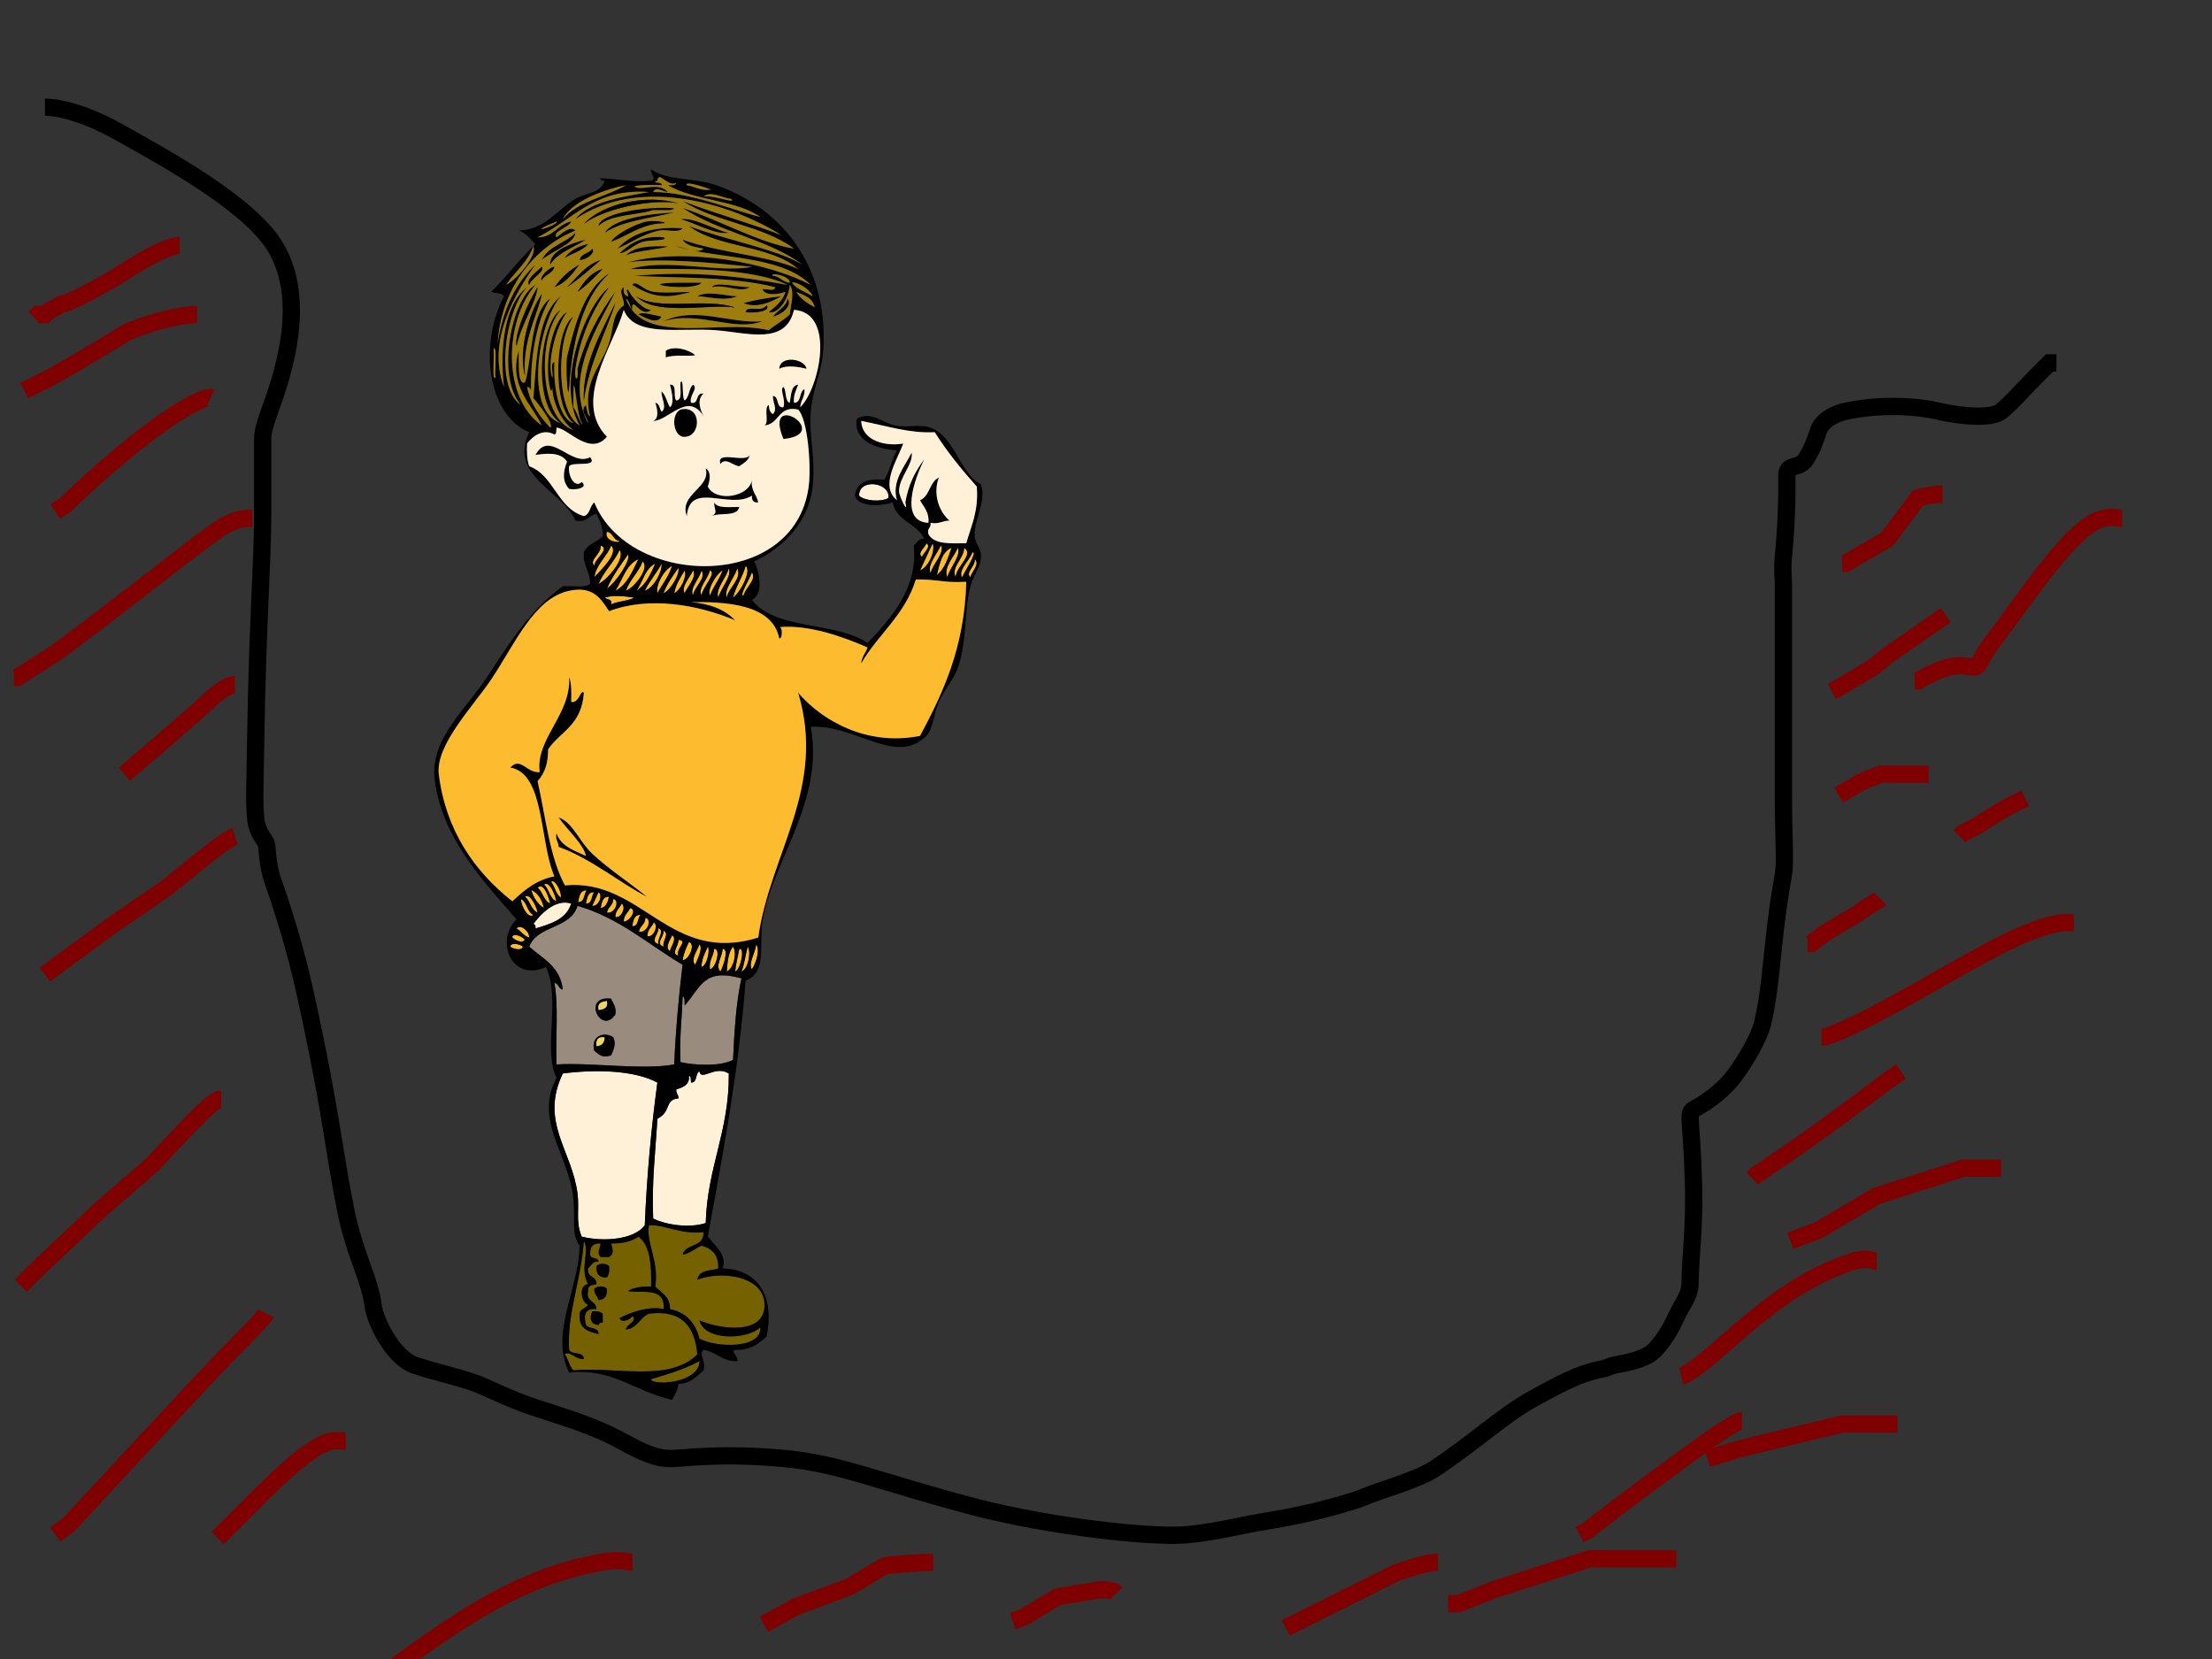 <?xml version="1.0"?><svg width="640" height="480" xmlns="http://www.w3.org/2000/svg">
 <rect width="100%" height="100%" fill="#333333" stroke="none"/>
 <!-- Created with SVG-edit - http://svg-edit.googlecode.com/ -->
 <g>
  <title>Layer 1</title>
  <path fill="none" stroke="#000000" stroke-width="5" stroke-dasharray="null" stroke-linejoin="null" stroke-linecap="null" id="svg_10" d="m13,31c3,0 10.439,1.13 21,7c15.757,8.758 39.032,21.694 46,34c6.094,10.764 5.025,24.259 1,38c-2.402,8.2 -5,13 -5,17c0,5 0,11 0,22c0,13 -1.5,31.988 -2,64c-0.219,13.998 -0.489,20.03 0,24c0.504,4.092 2.459,5.693 3,7c0.383,0.924 0.225,5.916 2,11c3.442,9.857 6.478,19.881 9,31c2.473,10.903 5.707,26.867 8,41c1.45,8.938 2.242,13.95 4,23c1.16,5.971 3.148,11.943 5,17c2.175,5.939 2.756,9.015 3,11c0.504,4.092 5.655,14.823 12,17c4.823,1.655 11,3 17,5c3,1 9.783,4.569 17,7c7.815,2.633 17.372,5.251 26,10c6.318,3.477 10,5 14,5c4,0 14.082,-1.758 33,0c16.209,1.506 27.756,6.876 55,14c21.827,5.708 52.06,9.091 62,8c9.164,-1.006 16.012,-2.919 23,-4c12.022,-1.86 24.703,-5.541 28,-7c3.771,-1.668 15.137,-4.782 20,-8c11.343,-7.506 19.772,-15.385 28,-20c11.702,-6.563 15.712,-7.982 21,-9c0.982,-0.189 1.053,-0.54 3,-1c2.176,-0.514 6.412,-0.969 10,-3c2.461,-1.394 5.794,-6.087 8,-11c1.832,-4.08 4,-6 4,-10c0,-6 1.315,-16.004 1,-28c-0.5,-19.02 -1.96,-20.924 0,-22c5.111,-2.806 9,-6 12,-10c3,-4 7.053,-10.987 8,-15c2.118,-8.973 2.509,-18.051 4,-30c0.753,-6.036 1.493,-9.879 2,-13c0.641,-3.948 0,-10 0,-23c0,-16 0,-31 0,-42c0,-8 0,-14 0,-19c0,-2 -0.394,-4.019 0,-8c0.502,-5.074 1,-13 1,-19c0,-2 0,-3 0,-4c0,-1 -0.176,-2.486 2,-3c2.92,-0.689 3.257,-1.797 4,-3c1.663,-2.69 2.71,-6.043 3,-7c1.045,-3.451 4.908,-5.339 8,-6c9.828,-2.102 20.118,-1.625 27,0c6.155,1.453 15.212,2.286 18,0c3.281,-2.69 6,-6 10,-10l4,-4l2,0l0,0"/>
  <g id="svg_8">
   <g>
    <path d="m173.173,65.391c0.125,-3.12 10.207,-5.084 17.024,-5.245c1.209,-0.028 7.45,-0.147 3.648,0.656c-1.621,0 -3.243,0 -4.864,0c-5.156,1.652 -12.303,1.158 -15.808,4.589z"/>
    <path d="m195.061,61.457c-6.875,1.765 -14.838,2.357 -20.064,5.901c2.353,-4.025 12.345,-5.479 20.064,-5.901z"/>
    <path d="m196.885,63.424c4.002,-0.591 9.421,2.947 13.984,3.934c-4.064,0.657 -9.559,-2.799 -13.984,-3.934z"/>
    <path d="m176.821,69.98c0.626,-1.83 7.127,-5.346 10.336,-5.901c2.759,-0.477 8.316,0.527 3.04,0.656c-5.414,0.719 -8.849,3.572 -13.376,5.245z"/>
    <path d="m178.645,71.947c3.996,-4.433 10.186,-6.5 18.848,-5.901c-1.04,1.5 -4.641,0.241 -6.688,0.656c-4.785,0.959 -8.09,3.514 -12.16,5.245z"/>
    <path d="m156.757,75.225c1.875,-4.097 6.854,-4.848 9.728,-7.868c-0.28,3.205 -6.835,5.299 -9.728,7.868z"/>
    <path d="m179.253,73.258c3.062,-2.817 6.507,-5.222 12.768,-4.589c1.692,1.077 -4.142,0.688 -6.08,1.311c-2.897,0.932 -4.787,3.341 -6.688,3.278z"/>
    <path d="m169.525,69.324c-3.5,2.346 -7.96,3.656 -10.336,7.212c-0.296,-3.825 5.991,-6.208 10.336,-7.212z"/>
    <path d="m181.077,73.914c2.399,-2.658 7.141,-2.79 12.16,-2.623c-1.661,0.845 -9.059,1.15 -12.16,2.623z"/>
    <path d="m171.349,71.947c1.168,1.091 -1.694,3.38 -3.648,3.278c0.393,-1.98 2.762,-1.829 3.648,-3.278z"/>
    <path d="m167.701,76.536c-2.04,2.608 -3.923,5.386 -7.296,6.556c1.929,-2.728 4.287,-4.994 7.296,-6.556z"/>
    <path d="m182.901,82.437c1.231,-1.572 2.858,1.387 6.08,1.967c4.076,0.733 15.068,-0.624 8.512,0.656c-6.191,1.534 -10.174,0.1 -14.593,-2.623z"/>
    <path d="m202.965,81.781c-1.752,2.794 -21.061,0.17 -6.688,0c2.888,-0.034 4.896,0.027 6.688,0z"/>
    <path d="m216.949,83.092c-2.892,1.786 -6.814,-0.94 -10.944,0c0.621,-1.755 7.901,0.056 10.944,0z"/>
    <path fill="#9C7D0D" d="m230.325,84.404c2.388,0.921 4.848,1.766 5.471,4.589c-2.15,-1.178 -4.227,-2.435 -5.471,-4.589z"/>
    <path d="m201.749,85.715c3.065,-1.756 8.146,-0.056 11.552,0c-3.635,1.605 -8.837,0.011 -11.552,0z"/>
    <path d="m215.125,87.682c3.389,-0.935 7.069,-1.556 10.943,-1.967c-2.735,1.559 -7.076,3.671 -10.943,1.967z"/>
    <path d="m227.893,86.37c1.537,2.342 -2.012,4.803 -4.256,5.245c1.278,-1.9 3.713,-2.552 4.256,-5.245z"/>
    <path d="m191.413,91.615c-1.346,2.433 -4.873,0.234 -6.688,-0.656c0.894,-0.92 4.933,0.331 6.688,0.656z"/>
    <path d="m220.597,92.927c-7.974,3.22 -18.425,-3.109 -28.577,0c9.13,-4.443 19.78,0.936 28.577,0z"/>
    <path fill="#9C7D0D" d="m142.773,100.794c1.244,-0.871 0.328,6.177 0.608,8.523c-1.245,0.871 -0.328,-6.177 -0.608,-8.523z"/>
    <path d="m201.141,102.761c-1.528,0.473 -5.845,-0.298 -8.512,0.656c0,-0.656 0,-1.311 0,-1.967c2.538,-1.56 6.872,-0.2 8.512,1.311z"/>
    <path d="m233.365,106.694c-2.372,-0.569 -5.662,-1.157 -7.904,0c0.204,-3.981 7.345,-2.994 7.904,0z"/>
    <path d="m196.885,110.628c1.066,-1.528 0.291,4.451 1.216,5.245c1.363,-0.934 1.16,-3.557 2.432,-4.589c1.575,1.112 -1.178,3.049 -0.608,5.245c2.506,0.517 1.142,-3.139 3.648,-2.623c-2.039,1.574 -0.975,4.677 0,6.556c-4.534,-7.409 -10.34,1.462 -14.592,1.311c1.828,-0.69 1.192,-3.569 0.608,-5.245c1.249,0.183 1.214,1.751 1.824,2.623c1.746,-1.296 -0.211,-4.092 0,-5.901c1.246,1.06 1.533,3.155 2.432,4.59c1.452,-1.187 0.342,-5.133 0,-6.556c2.21,-0.198 0.812,3.496 1.824,4.589c1.89,-0.146 1.027,-3.263 1.216,-5.246z"/>
    <path d="m170.741,132.263c2.425,3.085 -4.981,1.161 -6.08,2.623c-0.402,2.865 1.672,6.464 3.648,4.589c2.05,1.625 -1.751,2.431 -3.648,1.967c-2.029,-2.222 -1.767,-4.897 -0.608,-7.868c-1.939,-3.172 -6.95,-2.2 -9.12,-1.967c4.148,-7.527 10.321,3.662 15.808,0.656z"/>
    <path d="m216.949,131.608c-0.404,1.749 -1.827,2.401 -3.04,3.279c-1.661,0 -3.901,-2.728 -5.472,-0.656c-1.379,-4.111 7.35,-0.081 8.512,-2.623z"/>
    <path d="m204.181,135.542c1.677,0.854 1.216,3.543 0.608,5.245c2.443,4.684 12.096,2.928 12.768,-1.967c-0.373,3.244 1.38,4.195 1.824,6.556c-1.327,0.119 -1.935,-0.536 -1.824,-1.967c-6.48,4.142 -17.935,-4.392 -18.848,5.901c-2.359,-6.374 7.045,-8.116 5.472,-13.768z"/>
    <path fill="#FFF0D8" d="m257.077,144.065c-2.116,1.291 -7.058,0.861 -8.512,-0.656c-0.12,-5.065 8.97,-3.976 8.512,0.656z"/>
    <path d="m206.613,145.376c1.129,1.843 4.519,1.247 7.296,1.311c-0.682,2.979 -5.518,1.479 -7.904,2.623c1.776,-1.061 0.667,-1.614 0.608,-3.934z"/>
    <path fill="#FDBB30" d="m268.022,157.177c1.648,0.987 -0.968,2.828 -1.216,3.934c-1.649,-0.988 0.967,-2.828 1.216,-3.934z"/>
    <path fill="#FDBB30" d="m269.845,157.177c0.898,2.301 -1.229,6.962 -3.648,7.868c1.213,-2.626 2.435,-5.242 3.648,-7.868z"/>
    <path fill="#FDBB30" d="m173.781,157.832c2.945,0.963 -1.83,3.85 -1.824,5.901c-1.672,-1.846 2.129,-3.354 1.824,-5.901z"/>
    <path fill="#FDBB30" d="m176.821,157.832c2.348,2.26 -3.035,7.096 -4.864,9.178c0.699,-4.054 3.567,-5.769 4.864,-9.178z"/>
    <path fill="#FDBB30" d="m275.317,158.488c-1.052,3.018 -1.977,6.173 -4.256,7.868c0.817,-3.27 1.449,-6.743 4.256,-7.868z"/>
    <path fill="#FDBB30" d="m277.141,158.488c0.983,2.393 -2.344,5.762 -3.04,8.523c-1.295,-2.729 2.03,-6.098 3.04,-8.523z"/>
    <path fill="#FDBB30" d="m278.965,158.488c3.004,1.957 -2.456,5.476 -2.432,8.523c-1.56,-2.799 2.344,-5.322 2.432,-8.523z"/>
    <path fill="#FDBB30" d="m179.253,159.144c1.78,2.272 -3.174,8.28 -6.08,9.835c1.546,-3.797 4.422,-6.159 6.08,-9.835z"/>
    <path fill="#FDBB30" d="m181.685,160.455c0.988,1.418 -3.403,8.033 -6.08,9.834c1.626,-3.71 3.892,-6.73 6.08,-9.834z"/>
    <path fill="#FDBB30" d="m184.725,161.767c-1.776,3.549 -3.259,7.413 -6.688,9.179c2.099,-3.2 3.07,-7.617 6.688,-9.179z"/>
    <path fill="#FDBB30" d="m282.005,161.767c1.718,1.475 -1,3.687 -1.216,5.245c-1.622,-1.37 1.515,-3.131 1.216,-5.245z"/>
    <path fill="#FDBB30" d="m185.941,162.422c2.118,1.806 -2.261,7.484 -4.864,8.523c1.179,-3.319 3.636,-5.259 4.864,-8.523z"/>
    <path fill="#FDBB30" d="m189.589,163.078c-1.363,3.12 -2.778,6.183 -5.472,7.868c1.892,-2.549 2.48,-6.506 5.472,-7.868z"/>
    <path fill="#FDBB30" d="m191.413,163.078c0.306,2.096 -2.091,6.91 -4.864,7.868c1.36,-2.904 3.406,-5.069 4.864,-7.868z"/>
    <path fill="#FDBB30" d="m194.453,163.734c-0.985,3.09 -2.796,5.29 -4.256,7.868c-0.592,-2.189 1.842,-6.742 4.256,-7.868z"/>
    <path fill="#FDBB30" d="m215.733,163.734c1.865,1.329 -1.579,7.773 -3.648,9.178c0.853,-3.452 2.741,-5.787 3.648,-9.178z"/>
    <path fill="#FDBB30" d="m210.869,164.389c0.983,2.393 -2.343,5.762 -3.04,8.523c-0.983,-2.394 2.342,-5.763 3.04,-8.523z"/>
    <path fill="#FDBB30" d="m213.301,164.389c1.527,2.98 -2.497,5.594 -3.04,8.523c-0.984,-2.394 2.342,-5.763 3.04,-8.523z"/>
    <path fill="#FDBB30" d="m198.101,165.044c0.78,1.527 -1.132,5.751 -3.04,6.556c0.546,-2.69 1.86,-4.551 3.04,-6.556z"/>
    <path fill="#FDBB30" d="m200.533,165.044c1.202,1.766 -1.659,4.742 -2.432,6.556c-1.201,-1.766 1.659,-4.742 2.432,-6.556z"/>
    <path fill="#FDBB30" d="m202.965,165.044c1.478,2.279 -2.103,4.703 -2.432,7.212c-1.175,-1.953 1.929,-4.891 2.432,-7.212z"/>
    <path fill="#FDBB30" d="m205.397,165.044c2.147,0.646 -2.164,4.88 -2.432,7.212c-1.175,-1.953 1.929,-4.891 2.432,-7.212z"/>
    <path fill="#FDBB30" d="m174.997,172.912c2.48,-0.793 5.358,-0.478 8.512,0c-1.869,1.044 -4.764,0.983 -6.688,1.967c0.419,-1.763 -1.257,-1.268 -1.824,-1.967z"/>
    <path fill="#FDBB30" d="m155.542,256.831c1.777,-1.66 3.211,2.628 3.648,4.59c-1.92,-0.77 -2.116,-3.401 -3.648,-4.59z"/>
    <path fill="#FDBB30" d="m153.717,257.486c1.967,0.939 3.104,2.773 3.648,5.246c-1.748,-1.176 -3.017,-2.866 -3.648,-5.246z"/>
    <path fill="#FDBB30" d="m171.957,258.142c-0.952,0.94 -0.479,3.417 -2.432,3.279c0.344,-1.597 0.521,-3.373 2.432,-3.279z"/>
    <path fill="#FDBB30" d="m173.173,258.142c1.401,0.925 -0.046,4.27 -1.824,3.934c0.582,-1.34 1.242,-2.595 1.824,-3.934z"/>
    <path fill="#FDBB30" d="m151.893,259.453c1.329,-1.177 3.278,2.556 3.648,4.589c-1.92,-0.77 -2.116,-3.4 -3.648,-4.589z"/>
    <path fill="#FDBB30" d="m176.213,259.453c-0.38,1.557 -0.818,3.052 -2.432,3.279c0.344,-1.597 0.521,-3.373 2.432,-3.279z"/>
    <path fill="#FDBB30" d="m150.678,260.109c1.86,0.835 1.788,3.754 3.648,4.589c-1.422,1.277 -3.495,-2.322 -3.648,-4.589z"/>
    <path fill="#FDBB30" d="m177.429,260.109c2.035,0.281 0.514,4.429 -1.824,3.933c0.243,-1.704 1.814,-1.977 1.824,-3.933z"/>
    <path fill="#FFF0D8" d="m165.269,261.421c-1.429,4.577 -5.897,5.88 -10.336,7.211c0.099,-0.762 -0.134,-1.166 -0.608,-1.311c2.272,-3.104 6.481,-7.311 10.944,-5.9z"/>
    <path fill="#FDBB30" d="m179.861,261.421c1.401,0.924 -0.046,4.27 -1.824,3.933c-0.027,-1.995 1.284,-2.548 1.824,-3.933z"/>
    <path fill="#998B7D" d="m197.493,279.122c-1.121,9.281 -1.996,18.827 -2.432,28.847c-9.167,1.697 -23.72,-0.599 -34.048,0c-0.276,-7.789 0.63,-16.851 -0.608,-23.603c1.24,0.193 1.192,1.775 2.432,1.967c-0.78,-6.808 -5.879,-8.958 -9.728,-12.457c2.466,-6.301 11.94,-5.044 13.984,-11.8c12.138,3.519 20.434,11.182 30.4,17.046zm-19.456,14.423c0.358,-2.353 -0.707,-3.171 -1.216,-4.589c-8.585,-1.056 -3.02,10.727 1.216,4.589zm-6.08,10.49c1.774,1.353 2.288,2.113 4.864,1.311c0.772,-1.829 1.498,-3.238 0.608,-5.244c-2.518,-1.724 -6.666,-0.439 -5.472,3.933z"/>
    <path fill="#FDBB30" d="m182.293,262.732c2.212,0.47 -0.061,3.808 -1.824,3.933c-0.027,-1.995 1.284,-2.549 1.824,-3.933z"/>
    <path fill="#FDBB30" d="m185.333,264.698c-0.952,0.94 -0.479,3.418 -2.432,3.278c0.344,-1.597 0.521,-3.372 2.432,-3.278z"/>
    <path fill="#FDBB30" d="m149.461,268.632c0.926,-1.377 3.777,0.69 3.648,2.623c-1.629,-0.43 -2.312,-1.879 -3.648,-2.623z"/>
    <path fill="#FDBB30" d="m192.021,269.288c1.839,0.993 -0.504,2.878 0,4.589c-2.562,-0.818 0.058,-2.686 0,-4.589z"/>
    <path fill="#FDBB30" d="m194.453,270.599c1.581,0.915 -0.443,3.393 -0.608,4.589c-1.732,-1.078 0.292,-3.556 0.608,-4.589z"/>
    <path fill="#FDBB30" d="m196.277,271.91c3.026,0.349 -0.851,2.445 0,4.589c-2.337,-0.576 0.108,-2.633 0,-4.589z"/>
    <path fill="#FDBB30" d="m199.317,272.566c1.979,0.372 0.196,5.142 -1.824,5.244c0.319,-2.06 1.067,-3.658 1.824,-5.244z"/>
    <path fill="#FDBB30" d="m147.637,273.877c0.255,-1.459 3.226,-0.512 3.648,0c-0.255,1.46 -3.226,0.513 -3.648,0z"/>
    <path fill="#FDBB30" d="m202.357,273.221c1.167,1.091 -0.634,4.524 -1.216,5.901c-1.535,-1.488 0.803,-4.342 1.216,-5.901z"/>
    <path fill="#FDBB30" d="m218.773,273.221c1.314,1.675 -0.224,5.849 -1.216,7.213c-1.208,-1.56 1.085,-4.922 1.216,-7.213z"/>
    <path fill="#FDBB30" d="m204.789,273.877c0.714,0.813 -0.161,5.478 -1.824,5.901c0.049,-2.57 1.072,-4.09 1.824,-5.901z"/>
    <path fill="#FDBB30" d="m212.085,273.877c1.322,1.897 0.016,6.549 -1.824,7.213c0.217,-2.827 0.479,-5.603 1.824,-7.213z"/>
    <path fill="#FDBB30" d="m216.341,273.877c1.077,1.633 0.084,6.621 -1.824,7.213c0.875,-2.117 1.164,-4.864 1.824,-7.213z"/>
    <path fill="#FDBB30" d="m206.613,274.533c2.145,-0.068 0.393,5.775 -1.216,5.901c-0.321,-2.751 1.062,-3.663 1.216,-5.901z"/>
    <path fill="#FDBB30" d="m209.045,274.533c2.078,-0.138 0.081,5.438 -0.608,6.557c-1.65,-1.611 0.665,-4.492 0.608,-6.557z"/>
    <path fill="#FDBB30" d="m213.909,274.533c1.76,-0.315 0.302,6.148 -1.216,6.557c0.24,-2.366 0.787,-4.397 1.216,-6.557z"/>
    <path fill="#998B7D" d="m214.517,283.057c-1.545,7.074 -2.044,15.278 -2.432,23.601c-3.518,1.905 -10.874,1.62 -15.2,0.656c-0.352,-6.935 0.427,-12.652 0.608,-19.013c0.825,0.203 0.505,1.642 0.608,2.623c4.792,-5.413 5.445,-10.895 16.416,-7.867z"/>
    <path d="m176.821,288.957c0.509,1.418 1.574,2.236 1.216,4.589c-4.236,6.138 -9.802,-5.644 -1.216,-4.589zm-3.648,3.279c1.412,-0.227 2.849,-0.425 2.432,-2.623c-1.413,0.225 -2.849,0.424 -2.432,2.623z"/>
    <path fill="#EAD766" d="m175.605,289.612c0.417,2.198 -1.02,2.396 -2.432,2.623c-0.416,-2.199 1.02,-2.398 2.432,-2.623z"/>
    <path fill="#EAD766" d="m174.997,300.102c-0.074,1.669 -0.885,2.542 -2.432,2.623c-0.282,-2.053 0.529,-2.928 2.432,-2.623z"/>
    <path fill="#FFF0D8" d="m190.197,313.215c-1.767,13.173 -3.045,26.873 -3.648,41.304c-3.006,4.121 -11.909,4.869 -18.24,3.277c-1.825,-4.289 -0.634,-7.894 -1.216,-12.457c-1.595,-12.513 -10.997,-20.695 -4.256,-34.747c9.418,-1.221 20.626,-0.981 27.36,2.623z"/>
    <path fill="#FFF0D8" d="m202.357,309.936c0.457,3.054 4.539,-1.858 8.512,0.656c0.114,16.95 -6.218,26.951 -6.688,43.271c-4.784,1.552 -11.605,0.512 -15.2,-1.311c-0.456,-10.545 0.676,-19.378 1.216,-28.847c4.219,-2.224 1.951,-5.513 6.08,-5.901c0.077,-1.176 -0.744,-1.383 -0.608,-2.623c2.559,-0.702 3.907,-1.697 3.648,-3.933c0.713,0.105 0.513,1.195 0.608,1.967c1.916,0.098 1.183,-2.659 2.432,-3.279z"/>
    <path fill="#766100" d="m203.573,356.485c0.15,4.531 -5.184,3.152 -6.08,6.557c2.255,-0.41 3.56,-1.844 5.472,-2.623c2.948,0.754 4.961,2.518 4.864,6.556c-1.288,0.731 -5.51,0.064 -6.08,3.277c6.817,-2.643 19.289,-1.213 19.456,7.213c0.169,8.473 -11.704,7.519 -18.848,4.589c1.558,6.009 13.981,5.587 17.632,1.967c0.41,6.249 -12.622,5.991 -17.632,3.279c-1.151,-4.659 -3.903,-7.592 -8.512,-8.523c0.04,-3.758 -2.559,-4.671 -4.256,-6.556c1.146,-7.554 -2.749,-12.499 -1.824,-17.701c3.925,-0.409 9.486,2.804 15.809,1.966z"/>
    <path fill="#766100" d="m184.725,357.796c3.377,2.478 3.81,8.129 3.648,14.424c-2.671,-0.04 -5.025,0.262 -6.688,1.311c3.572,0.841 10.847,-1.549 10.336,5.244c-3.709,-1.017 -9.665,0.837 -12.768,2.621c0.55,1.584 3.432,0.281 3.648,-0.656c1.836,1.395 -1.742,2.442 -1.824,3.934c3.344,-0.328 4.038,-3.513 6.688,-4.589c9.408,-1.185 13.297,3.582 13.984,11.8c-8.235,8.097 -22.989,3.49 -35.872,4.59c-1.155,-1.159 -1.442,-3.253 -2.432,-4.59c1.081,-1.333 3.317,1.631 5.472,1.311c-0.075,-2.323 -3.45,-1.087 -4.256,-2.623c-0.637,-10.76 3.424,-19.699 4.256,-31.468c1.863,2.793 -1.324,7.76 1.216,12.457c-2.857,0.141 -1.956,5.465 0,5.9c-0.611,1.307 -2.688,1.035 -2.432,3.277c-0.119,3.844 2.665,4.556 5.472,5.246c0.018,-2.204 -2.815,-1.334 -3.648,-2.623c-0.634,-2.638 -0.525,-4.971 3.04,-4.589c-0.01,-2.611 -3.111,-1.89 -2.432,-5.244c-0.185,-1.73 1.269,-1.692 2.432,-1.967c0.118,-2.53 -2.824,-1.763 -2.432,-4.59c0.943,-0.731 1.267,-2.131 3.04,-1.966c-0.167,-1.351 -2.265,-0.617 -2.432,-1.967c-0.139,-2.336 0.874,-3.429 3.04,-3.279c-0.188,1.533 -1.191,2.709 0,3.934c0.811,0 1.622,0 2.432,0c1.504,-0.919 1.073,-2.259 0.608,-3.934c3.307,0.07 5.946,-0.582 7.903,-1.967zm-12.16,8.523c-0.139,2.336 0.874,3.429 3.04,3.279c0.51,-0.761 0.802,-1.759 0.608,-3.279c-0.778,-0.896 -2.871,-0.896 -3.648,0zm-0.608,6.556c-0.094,1.631 0.955,2.031 1.216,3.279c1.71,-0.123 2.59,-1.14 2.432,-3.279c-0.778,-0.895 -2.871,-0.895 -3.648,0zm1.216,10.491c0.134,-0.511 0.509,-0.762 1.216,-0.656c0,-0.875 0,-1.748 0,-2.621c-0.706,-0.552 -1.63,-0.866 -3.04,-0.656c-0.869,1.981 -0.505,3.783 1.824,3.933z"/>
    <path d="m176.213,366.319c0.194,1.52 -0.098,2.518 -0.608,3.279c-2.166,0.15 -3.179,-0.943 -3.04,-3.279c0.778,-0.896 2.871,-0.896 3.648,0z"/>
    <path d="m175.605,372.874c0.158,2.139 -0.722,3.155 -2.432,3.279c-0.261,-1.247 -1.31,-1.647 -1.216,-3.279c0.778,-0.895 2.871,-0.895 3.648,0z"/>
    <path d="m171.349,379.431c1.41,-0.208 2.334,0.105 3.04,0.656c0,0.875 0,1.748 0,2.623c-0.707,-0.106 -1.082,0.145 -1.216,0.656c-2.33,-0.15 -2.693,-1.952 -1.824,-3.934z"/>
    <path d="m173.173,51.623c3.076,-0.247 9.771,1.256 15.2,0.656c1.782,-0.555 -0.364,-2.111 0,-3.279c5.136,3.484 11.948,2.206 18.848,4.59c18.16,6.274 32.392,22.612 31.008,47.204c-0.4,7.108 -2.919,10.738 -3.648,18.358c-0.628,6.554 1.37,12.888 0.607,20.98c-1.028,10.925 -8.548,18.402 -17.024,22.291c0.888,1.312 3.445,9.123 -0.608,11.146c6.779,8.862 24.268,6.175 33.44,12.457c6.916,-7.139 14.644,-16.039 13.376,-28.192c0.943,-0.732 1.267,-2.131 3.04,-1.967c-2.091,-4.519 -8.011,-4.912 -9.12,-10.49c-3.285,1.077 -9.968,1.489 -10.944,-1.967c0.48,-4.071 3.845,-5.032 8.512,-4.59c1.544,-2.488 2.137,-6.001 3.648,-8.523c-6.142,-0.321 -12.822,-2.989 -11.552,-9.179c4.02,-2.217 7.344,1.166 10.944,1.967c3.349,0.746 7.142,-0.456 10.335,0.656c6.99,2.433 8.647,13.605 14.592,16.391c1.628,5.253 -2.091,10.078 -1.824,15.079c0.102,1.924 1.738,3.394 1.824,5.245c0.164,3.536 -1.886,5.036 -3.04,9.178c-1.881,6.751 -0.932,15.805 -3.648,23.603c-1.048,3.005 -3.895,6.229 -5.472,9.834c-1.609,3.678 -1.691,7.877 -3.648,9.834c-8.812,8.817 -20.426,-3.337 -33.44,-2.622c4.013,21.658 -11.477,39.547 -13.984,56.382c-1.011,6.786 1.373,14.784 -4.864,17.046c-2.015,26.457 -6.575,50.169 -10.944,74.085c1.834,2.314 5.775,5.381 4.256,9.178c10.863,0.329 15.032,8.701 12.768,19.668c-2.244,2.17 -4.749,4.058 -9.12,3.933c-1.517,0.454 1.127,1.749 0.608,3.279c-4.367,0.121 -5.962,-2.748 -9.728,-3.279c-1.588,1.129 0.857,3.397 0,5.901c-2.051,1.721 -3.708,3.869 -7.296,3.934c0.091,1.193 -1.394,3.956 -1.824,4.589c-10.773,-2.32 -17.129,-9.254 -29.792,-7.867c-5.699,-11.448 2.892,-24.347 3.04,-36.714c-2.5,-3.487 -1.172,-7.424 -1.824,-13.768c-1.301,-12.654 -11.468,-22.43 -4.864,-34.747c-4.029,-8.461 1.355,-22.391 -3.04,-32.125c-10.13,4.626 -14.768,-7.889 -8.512,-13.768c-9.273,-10.709 -21.73,-23.537 -23.712,-40.648c-1.343,-11.598 9.215,-20.297 15.2,-29.503c7.32,-11.26 12.777,-19.575 21.888,-26.225c2.591,-0.266 6.263,0.635 7.904,-0.656c0.049,-3.768 -2.15,-5.112 -1.824,-9.179c1.019,-2.398 3.758,-2.94 5.472,-4.589c0.14,-2.992 -1.023,-4.579 -1.824,-6.556c-2.258,0.406 -2.781,2.682 -6.08,1.967c-3.624,-8.659 -19.473,-12.77 -13.376,-25.569c-11.663,-4.743 -14.891,-24.634 -7.296,-39.337c-0.614,-1.086 -2.582,-0.712 -3.648,-1.311c4.461,-4.368 8.191,-9.524 12.768,-13.768c-1.542,-1.397 -2.658,-3.254 -4.864,-3.934c7.724,-0.25 10.903,-5.84 16.416,-9.179c2.998,-1.813 7.116,-1.364 8.512,-5.242c-0.982,0.184 -1.047,-0.62 -1.824,-0.656l0,0zm46.816,11.146c-7.15,-4.965 -19.16,-4.69 -26.752,-9.178c0.91,-0.111 2.244,0.234 2.432,-0.656c-2.694,1.218 -5.023,-3.677 -5.472,-0.656c-2.264,0.909 1.79,0.098 1.216,1.311c-3.439,-0.229 -9.493,0.052 -7.296,0.656c2.492,0.685 6.447,-1.538 9.12,1.311c-1.086,0.003 -3.537,-1.766 -4.257,0c10.439,-0.113 24.39,5.716 31.009,7.211zm-14.592,-7.868c2.207,0.472 -7.737,-3.032 -6.688,-1.311c2.303,0.358 3.799,1.586 6.688,1.311zm-42.56,8.523c4.288,-5.211 12.33,-6.373 18.24,-9.834c-7.344,1.481 -15.981,5.054 -18.24,9.834zm63.231,4.589c-15.889,-9.9 -41.847,-16.739 -59.583,-4.589c4.126,-5.388 15.272,-6.693 21.28,-7.868c-15.848,-1.136 -22.073,8.105 -32.224,13.113c4.692,0.033 5.763,-3.838 9.728,-4.589c-0.686,1.907 -5.523,2.752 -4.256,4.589c1.256,-0.864 3.931,-3.585 5.472,-1.967c-12.486,5.113 -21.616,17.338 -22.496,32.781c1.461,-10.007 5.206,-17.552 10.944,-22.947c-5.722,7.986 -14.193,22.184 -9.12,35.403c-1.278,-11.321 0.154,-23.921 6.688,-28.848c-6.353,6.732 -9.476,28.755 -1.824,34.092c-7.382,-8.809 -2.342,-31.329 4.256,-34.748c-9.111,10.486 -9.671,32.771 1.824,40.649c-2.884,-6.072 -9.667,-11.426 -6.688,-21.635c0.103,3.366 -0.367,10.175 1.824,9.178c1.987,-5.947 1.499,-20.235 7.296,-24.258c-4.225,6.798 -5.956,18.327 -5.472,28.192c0.17,-1.494 -0.147,-2.465 -1.216,-2.623c1.056,5.198 3.772,8.608 6.688,11.801c1.406,-0.846 -4.08,-7.789 -4.864,-8.523c0.932,-11.671 1.198,-24.059 7.904,-29.503c-6.346,7.36 -10.797,33.249 0,36.715c-8.34,-5.299 -6.154,-28.91 0,-32.781c-7.38,8.945 -5.634,31.893 3.648,34.748c-3.543,-2.462 -6.062,-8.224 -6.08,-12.457c0.026,0.697 -0.286,1.665 -0.608,0.656c-2.032,-8.364 0.992,-20.306 4.864,-22.291c-3.017,3.793 -5.972,14.469 -4.256,19.013c0.362,-1.358 -0.752,-4.307 0.608,-4.589c-0.393,7.859 1.604,16.623 5.472,17.702c-6.288,-5.266 -5.316,-27.431 0,-30.814c-5.293,7.724 -4.581,27.962 1.824,31.47c-7.012,-12.172 1.621,-34.588 8.512,-39.993c-4.601,6.403 -8.252,13.83 -9.728,23.603c-0.426,3.743 1.034,3.743 0.608,0c2.325,-8.857 6.258,-15.979 10.944,-22.291c-4.579,9.456 -14.992,24.483 -7.904,38.026c-0.046,-1.531 -2.59,-3.694 -0.608,-5.245c0.336,1.167 0.313,2.723 1.216,3.279c-2.725,-10.804 4.534,-15.286 6.08,-23.603c0.928,-4.994 1.235,-6.596 3.648,-8.523c0.352,-1.752 -1.799,-4.096 0,-5.245c-0.17,1.494 0.147,2.465 1.216,2.623c0.24,-1.128 -0.902,-1.681 0,-1.967c1.406,2.802 4.581,5.884 6.688,5.901c-3.056,2.701 -5.589,-4.624 -5.472,0c-0.711,-0.981 -0.756,-2.682 -1.824,-3.279c5.017,13.945 26.825,5.752 41.344,9.178c1.951,-1.612 4.253,-2.844 6.08,-4.589c0.206,-2.21 1.538,-6.608 0,-8.523c-0.276,4.084 -3.379,8.58 -6.08,7.868c1.941,-1.622 3.997,-3.12 4.864,-5.901c-1.756,0.726 -5.794,1.368 -6.688,-0.656c1.07,-0.377 3.572,0.792 3.648,-0.656c-12.083,-3.098 -28.059,-2.623 -40.736,-3.278c16.839,-1.51 30.73,0.113 44.384,2.623c-11.277,-5.418 -33.134,-4.61 -45.6,-4.589c10.514,-3.232 25.742,1.244 35.264,-0.656c-11.285,-1.137 -26.049,-2.604 -35.872,-1.311c17.271,-4.486 41.054,0.283 52.896,6.556c-8.735,-8.784 -27.096,-7.419 -38.912,-11.146c2.323,0.142 5.803,2.45 7.904,0.656c-2.365,-0.509 -4.978,-0.752 -6.08,-2.623c9.921,3.728 25.62,4.714 33.44,8.523c-7.905,-6.992 -23.212,-6.002 -31.616,-12.457c10.316,3.956 25.104,6.583 32.832,11.146c-9.864,-7.284 -24.435,-9.493 -34.656,-16.391c10.691,3.552 21.927,10.009 32.224,11.801c-8.8,-6.683 -22.847,-7.707 -32.224,-13.768c8.957,3.457 21.148,6.915 28.575,9.836zm-50.464,58.349c-4.945,5.827 -11.335,-2.554 -14.592,-2.623c-0.095,0.772 0.105,1.861 -0.608,1.967c-3.348,-1.82 -6.332,0.546 -7.904,2.623c-0.12,2.532 -0.022,4.831 0.608,6.556c7.253,2.669 8.132,12.212 15.808,14.423c1.836,-0.424 1.697,-2.978 3.04,-3.934c10.045,24.806 57.99,25.802 62.016,-4.589c0.784,-5.924 -0.251,-19.451 -3.04,-22.291c-5.824,-1.254 -5.4,4.229 -9.728,4.59c1.46,-0.83 -0.335,-5.17 1.216,-5.901c0.084,1.221 0.4,2.191 1.216,2.623c1.436,-1.539 -0.099,-3.221 0,-5.245c1.914,0.121 0.778,3.531 3.04,3.279c0.741,-2.38 -1.216,-5.177 0,-5.901c0.976,1.133 0.294,4.054 1.824,4.589c0.434,-2.155 0.289,-4.934 2.432,-5.245c-0.541,1.602 -1.417,2.842 -1.216,5.245c2.285,0.06 1.412,-3.285 3.04,-3.934c0.164,2.361 -1.123,3.16 -1.216,5.245c5.559,-5.511 10.352,-27.408 -1.824,-28.192c-2.343,10.354 -13.483,6.608 -22.496,5.901c-10.557,-0.829 -23.598,2.213 -26.752,-5.901c-2.925,10.401 -14.956,26.405 -4.864,36.713zm35.872,-68.839c-2.323,-0.142 -5.804,-2.45 -7.904,-0.656c2.723,-0.538 9.955,2.342 7.904,0.656zm-50.464,6.556c-10.266,4.297 0.711,1.151 0,0l0,0zm-14.592,18.357c3.575,-1.899 8.961,-8.596 7.904,-11.146c-1.733,4.688 -5.366,7.326 -7.904,11.146zm82.08,-0.656c0.154,-2.029 -6.027,-3.092 -4.864,-1.967c2.146,0.09 2.719,1.877 4.864,1.967zm6.688,3.934c-0.905,-2.103 -4.804,-4.408 -6.08,-3.934c1.422,1.963 3.988,2.694 6.08,3.934zm0.608,3.279c-0.624,-2.823 -3.084,-3.668 -5.471,-4.589c1.244,2.154 3.322,3.411 5.471,4.589zm-92.415,20.324c-0.28,-2.346 0.636,-9.394 -0.608,-8.523c0.28,2.346 -0.637,9.394 0.608,8.523zm116.736,32.78c-0.013,1.432 2.861,7.265 1.824,3.279c0.868,-5.183 2.904,-9.106 5.472,-12.457c-2.812,5.575 -7.271,17.941 1.216,18.357c0.246,-3.325 -1.442,-4.564 -2.432,-6.556c2.826,-1.104 2.734,-5.356 5.472,-6.556c-1.674,4.055 -0.44,9.464 3.04,12.457c-2.001,0.028 -3.028,1.107 -5.472,0.656c0.249,1.58 -1.11,1.425 -0.608,3.279c1.636,3.044 6.452,2.658 10.944,2.623c1.406,-5.04 3.612,-9.217 3.04,-16.391c-4.359,-4.916 -8.554,-10.007 -12.16,-15.735c-7.357,0.338 -13.156,-1.654 -21.28,-3.279c0.254,6.044 7.461,7.417 12.16,6.556c-1.639,4.585 -6.916,12.337 -1.824,16.391c-1.633,-5.564 2.393,-9.874 4.256,-13.768c0.55,3.339 -3.608,7.066 -3.648,11.146zm-11.552,1.311c1.454,1.517 6.395,1.946 8.512,0.656c0.459,-4.632 -8.631,-5.721 -8.512,-0.656zm-69.312,13.112c-1.94,-0.093 -1.805,-2.424 -3.648,-2.622c-0.795,2.65 3.388,3.282 3.648,2.622zm87.552,4.59c0.248,-1.106 2.865,-2.947 1.216,-3.934c-0.249,1.106 -2.865,2.947 -1.216,3.934zm-0.608,3.934c2.418,-0.906 4.545,-5.567 3.648,-7.868c-1.213,2.626 -2.435,5.242 -3.648,7.868zm-94.24,-1.311c-0.006,-2.051 4.769,-4.938 1.824,-5.901c0.305,2.546 -3.496,4.054 -1.824,5.901zm0,3.278c1.829,-2.083 7.212,-6.918 4.864,-9.178c-1.297,3.409 -4.165,5.124 -4.864,9.178zm97.28,-1.311c0.684,-2.559 4.005,-5.71 3.04,-7.868c-1.003,2.215 -4.027,5.687 -3.04,7.868zm1.824,0.656c2.279,-1.695 3.204,-4.85 4.256,-7.868c-2.807,1.125 -3.439,4.598 -4.256,7.868zm3.04,0.656c0.697,-2.761 4.024,-6.13 3.04,-8.523c-1.01,2.424 -4.336,5.793 -3.04,8.523zm2.432,0c-0.024,-3.047 5.436,-6.566 2.432,-8.523c-0.088,3.2 -3.992,5.724 -2.432,8.523zm-103.36,1.967c2.907,-1.554 7.861,-7.562 6.08,-9.835c-1.658,3.676 -4.534,6.038 -6.08,9.835zm105.184,-1.967c0.833,-1.922 4.386,-7.239 3.04,-7.212c-0.762,2.258 -4.179,5.084 -3.04,7.212zm-102.752,3.278c2.677,-1.801 7.068,-8.416 6.08,-9.834c-2.188,3.104 -4.454,6.124 -6.08,9.834zm2.432,0.656c3.429,-1.766 4.913,-5.63 6.688,-9.179c-3.619,1.563 -4.59,5.979 -6.688,9.179zm102.752,-3.934c0.216,-1.558 2.934,-3.77 1.216,-5.245c0.299,2.114 -2.838,3.875 -1.216,5.245zm-99.712,3.934c2.603,-1.039 6.982,-6.717 4.864,-8.523c-1.228,3.265 -3.685,5.205 -4.864,8.523zm3.04,0c2.694,-1.684 4.109,-4.748 5.472,-7.868c-2.993,1.363 -3.58,5.319 -5.472,7.868zm2.432,0c2.773,-0.957 5.17,-5.771 4.864,-7.868c-1.458,2.799 -3.504,4.964 -4.864,7.868zm3.648,0.656c1.46,-2.578 3.271,-4.777 4.256,-7.868c-2.414,1.126 -4.848,5.68 -4.256,7.868zm21.888,1.311c2.07,-1.405 5.513,-7.849 3.648,-9.178c-0.907,3.392 -2.795,5.727 -3.648,9.178zm-20.063,-1.311c2.188,-1.153 4.618,-5.489 4.256,-7.212c-1.583,2.227 -3.184,4.433 -4.256,7.212zm15.808,1.311c0.697,-2.76 4.024,-6.129 3.04,-8.523c-0.699,2.761 -4.024,6.13 -3.04,8.523zm2.432,0c0.542,-2.928 4.567,-5.543 3.04,-8.523c-0.697,2.761 -4.024,6.13 -3.04,8.523zm-15.2,-1.311c1.908,-0.806 3.82,-5.029 3.04,-6.556c-1.18,2.006 -2.494,3.867 -3.04,6.556zm3.04,0c0.773,-1.814 3.633,-4.79 2.432,-6.556c-0.773,1.814 -3.634,4.79 -2.432,6.556zm2.432,0.656c0.329,-2.509 3.91,-4.932 2.432,-7.212c-0.503,2.321 -3.607,5.259 -2.432,7.212zm2.432,0c0.268,-2.332 4.579,-6.566 2.432,-7.212c-0.503,2.321 -3.608,5.259 -2.432,7.212zm2.432,0c0.997,-2.641 2.652,-4.57 3.648,-7.212c-1.88,1.269 -4.353,5.335 -3.648,7.212zm9.728,0c0.452,-2.16 3.813,-4.598 2.432,-6.556c-0.606,1.772 -3.775,6.963 -2.432,6.556zm51.072,40.648c6.663,-12.483 12.858,-25.473 13.376,-44.582c-6.778,0.388 -8.475,-0.814 -14.592,-0.656c-3.19,10.328 -10.883,15.8 -15.807,24.258c0.158,-2.015 1.319,-2.949 1.824,-4.59c-7.047,-3.111 -16.945,-6.638 -25.536,-5.901c0.994,-0.296 0.994,3.574 0,3.278c-1.957,-10.131 -16.091,-10.619 -25.536,-10.49c5.493,0.414 9.78,2.13 12.768,5.245c-10.823,-4.531 -24.952,-7.026 -36.48,-2.623c-2.536,-4.04 -4.937,-7.303 -11.552,-5.901c-10.117,2.145 -15.547,15.17 -22.496,25.569c-5.208,7.793 -16.248,19.083 -15.2,27.536c2.001,16.131 10.302,28.099 21.28,36.715c3.375,-3.135 6.827,-6.187 12.16,-7.211c-4.371,-9.974 -2.717,-29.792 -12.768,-31.47c3.008,-3.294 4.707,1.661 8.512,1.311c-1.31,-9.602 9.218,-16.714 8.512,-27.536c0.727,1.838 0.669,4.524 0.608,7.212c2.224,0.606 2.783,-3.934 3.648,-2.623c-0.57,9.476 -7.003,11.309 -10.336,16.391c0.015,3.633 -0.731,6.607 -3.04,9.179c2.333,10.38 3.5,22.014 7.904,30.16c22.252,-2.177 30.246,23.096 55.936,15.078c3.477,-24.525 19.776,-43.312 11.552,-70.806c7.087,8.205 20.035,15.505 35.264,12.457zm-89.376,-38.026c1.925,-0.984 4.819,-0.923 6.688,-1.967c-3.153,-0.478 -6.032,-0.793 -8.512,0c0.567,0.7 2.243,0.205 1.824,1.967zm-17.632,86.542c-0.437,-1.962 -1.871,-6.249 -3.648,-4.59c1.532,1.189 1.728,3.819 3.648,4.59zm-1.824,1.311c-0.545,-2.473 -1.681,-4.307 -3.648,-5.246c0.632,2.38 1.901,4.07 3.648,5.246zm12.16,-1.311c1.953,0.138 1.479,-2.338 2.432,-3.279c-1.912,-0.094 -2.089,1.682 -2.432,3.279zm1.824,0.656c1.779,0.336 3.225,-3.01 1.824,-3.934c-0.582,1.34 -1.242,2.595 -1.824,3.934zm-15.807,1.966c-0.37,-2.033 -2.319,-5.766 -3.648,-4.589c1.532,1.189 1.728,3.818 3.648,4.589zm18.24,-1.31c1.614,-0.227 2.052,-1.721 2.432,-3.279c-1.912,-0.094 -2.089,1.682 -2.432,3.279zm-19.456,1.966c-1.86,-0.835 -1.788,-3.754 -3.648,-4.589c0.153,2.267 2.226,5.866 3.648,4.589zm21.28,-0.656c2.338,0.496 3.859,-3.652 1.824,-3.933c-0.01,1.956 -1.581,2.229 -1.824,3.933zm-21.28,3.279c0.474,0.145 0.707,0.549 0.608,1.311c4.439,-1.332 8.906,-2.635 10.336,-7.211c-4.463,-1.411 -8.672,2.796 -10.944,5.9zm23.712,-1.967c1.779,0.337 3.225,-3.008 1.824,-3.933c-0.541,1.385 -1.852,1.938 -1.824,3.933zm-10.944,-3.277c-2.044,6.756 -11.518,5.499 -13.984,11.8c3.849,3.499 8.948,5.649 9.728,12.457c-1.24,-0.192 -1.192,-1.774 -2.432,-1.967c1.238,6.752 0.333,15.814 0.608,23.603c10.328,-0.599 24.881,1.697 34.048,0c0.436,-10.02 1.311,-19.566 2.432,-28.847c-9.966,-5.863 -18.262,-13.526 -30.4,-17.046zm13.376,4.589c1.763,-0.125 4.035,-3.463 1.824,-3.933c-0.541,1.384 -1.851,1.938 -1.824,3.933zm2.432,1.311c1.953,0.14 1.48,-2.338 2.432,-3.278c-1.912,-0.093 -2.089,1.682 -2.432,3.278zm-29.792,3.279c0.13,-1.932 -2.722,-4 -3.648,-2.623c1.337,0.744 2.02,2.193 3.648,2.623zm38.912,2.622c-0.504,-1.711 1.839,-3.596 0,-4.589c0.058,1.902 -2.562,3.77 0,4.589zm1.824,1.311c0.165,-1.196 2.189,-3.675 0.608,-4.589c-0.316,1.032 -2.34,3.51 -0.608,4.589zm2.432,1.311c-0.851,-2.144 3.026,-4.239 0,-4.589c0.108,1.955 -2.337,4.012 0,4.589zm1.216,1.311c2.02,-0.102 3.803,-4.872 1.824,-5.244c-0.758,1.586 -1.506,3.183 -1.824,5.244zm-46.208,-3.934c-0.422,-0.512 -3.392,-1.459 -3.648,0c0.422,0.513 3.392,1.46 3.648,0zm49.856,5.246c0.582,-1.377 2.383,-4.81 1.216,-5.901c-0.413,1.559 -2.752,4.413 -1.216,5.901zm16.416,1.311c0.992,-1.364 2.53,-5.537 1.216,-7.213c-0.131,2.291 -2.424,5.653 -1.216,7.213zm-14.591,-0.656c1.664,-0.424 2.538,-5.088 1.824,-5.901c-0.753,1.812 -1.776,3.331 -1.824,5.901zm7.296,1.311c1.839,-0.664 3.146,-5.316 1.824,-7.213c-1.344,1.61 -1.607,4.386 -1.824,7.213zm4.256,0c1.908,-0.591 2.901,-5.58 1.824,-7.213c-0.66,2.349 -0.949,5.095 -1.824,7.213zm-9.12,-0.656c1.61,-0.127 3.36,-5.969 1.216,-5.901c-0.154,2.239 -1.537,3.15 -1.216,5.901zm3.04,0.656c0.69,-1.119 2.686,-6.695 0.608,-6.557c0.056,2.065 -2.258,4.946 -0.608,6.557zm4.256,0c1.518,-0.409 2.977,-6.872 1.216,-6.557c-0.429,2.16 -0.977,4.191 -1.216,6.557zm-14.591,9.834c-0.103,-0.981 0.217,-2.42 -0.608,-2.623c-0.181,6.361 -0.96,12.078 -0.608,19.013c4.325,0.965 11.681,1.25 15.2,-0.656c0.388,-8.323 0.887,-16.527 2.432,-23.601c-10.972,-3.028 -11.625,2.454 -16.416,7.867zm-35.264,19.668c-6.741,14.052 2.661,22.233 4.256,34.747c0.581,4.563 -0.609,8.168 1.216,12.457c6.331,1.592 15.234,0.844 18.24,-3.277c0.603,-14.431 1.881,-28.131 3.648,-41.304c-6.735,-3.604 -17.943,-3.844 -27.36,-2.623zm37.088,2.623c-0.095,-0.772 0.105,-1.862 -0.608,-1.967c0.26,2.236 -1.089,3.231 -3.648,3.933c-0.136,1.24 0.685,1.447 0.608,2.623c-4.129,0.388 -1.861,3.678 -6.08,5.901c-0.54,9.469 -1.672,18.302 -1.216,28.847c3.595,1.823 10.416,2.863 15.2,1.311c0.471,-16.321 6.802,-26.322 6.688,-43.271c-3.973,-2.514 -8.056,2.399 -8.512,-0.656c-1.248,0.62 -0.515,3.377 -2.432,3.279zm-12.16,41.304c-0.924,5.204 2.97,10.148 1.824,17.7c1.697,1.885 4.296,2.798 4.256,6.557c4.609,0.931 7.361,3.864 8.512,8.523c5.01,2.713 18.042,2.971 17.632,-3.279c-3.651,3.62 -16.074,4.042 -17.632,-1.967c7.144,2.93 19.017,3.884 18.848,-4.589c-0.167,-8.426 -12.639,-9.856 -19.456,-7.211c0.57,-3.214 4.792,-2.547 6.08,-3.279c0.097,-4.038 -1.916,-5.802 -4.864,-6.556c-1.912,0.779 -3.217,2.213 -5.472,2.623c0.895,-3.405 6.229,-2.026 6.08,-6.557c-6.324,0.839 -11.885,-2.374 -15.809,-1.966zm-10.944,5.244c0.465,1.675 0.896,3.015 -0.608,3.934c-0.811,0 -1.622,0 -2.432,0c-1.191,-1.225 -0.188,-2.401 0,-3.934c-2.166,-0.15 -3.179,0.943 -3.04,3.279c0.167,1.35 2.265,0.616 2.432,1.967c-1.774,-0.165 -2.098,1.235 -3.04,1.966c-0.392,2.827 2.55,2.06 2.432,4.589c-1.163,0.277 -2.617,0.238 -2.432,1.967c-0.679,3.355 2.421,2.635 2.432,5.246c-3.565,-0.383 -3.674,1.951 -3.04,4.589c0.833,1.288 3.666,0.419 3.648,2.623c-2.807,-0.689 -5.591,-1.401 -5.472,-5.246c-0.257,-2.242 1.821,-1.97 2.432,-3.277c-1.956,-0.435 -2.857,-5.759 0,-5.9c-2.54,-4.697 0.647,-9.664 -1.216,-12.457c-0.832,11.769 -4.893,20.708 -4.256,31.468c0.806,1.536 4.181,0.3 4.256,2.623c-2.155,0.32 -4.391,-2.644 -5.472,-1.311c0.991,1.337 1.278,3.431 2.432,4.59c12.883,-1.1 27.638,3.507 35.872,-4.59c-0.687,-8.218 -4.576,-12.985 -13.984,-11.8c-2.651,1.076 -3.344,4.261 -6.688,4.589c0.083,-1.492 3.66,-2.54 1.824,-3.934c-0.216,0.936 -3.098,2.24 -3.648,0.656c3.103,-1.784 9.059,-3.638 12.768,-2.621c0.512,-6.794 -6.764,-4.403 -10.336,-5.244c1.663,-1.049 4.018,-1.351 6.688,-1.311c0.162,-6.295 -0.272,-11.946 -3.648,-14.424c-1.957,1.385 -4.595,2.037 -7.903,1.967zm11.552,39.337c0.431,1.74 13.775,1.231 13.984,-5.244c-4.174,2.275 -9.059,3.782 -13.984,5.244zm-22.496,-281.26c0.938,0.85 2.805,6.567 2.432,4.589c-1.746,-2.996 -2.429,-19.862 -2.432,-4.589z"/>
    <path fill="#9C7D0D" d="m188.981,55.556c0.719,-1.766 3.17,0.003 4.257,0c-2.673,-2.85 -6.627,-0.627 -9.12,-1.311c-2.196,-0.603 3.858,-0.884 7.296,-0.656c0.573,-1.213 -3.48,-0.403 -1.216,-1.311c0.449,-3.021 2.778,1.873 5.472,0.656c-0.188,0.89 -1.522,0.544 -2.432,0.656c7.591,4.489 19.602,4.214 26.752,9.178c-6.619,-1.494 -20.57,-7.324 -31.009,-7.211z"/>
    <path fill="#9C7D0D" d="m198.709,53.59c-1.048,-1.721 8.895,1.783 6.688,1.311c-2.89,0.274 -4.385,-0.954 -6.688,-1.311z"/>
    <path fill="#9C7D0D" d="m181.077,53.59c-5.91,3.461 -13.952,4.623 -18.24,9.834c2.259,-4.78 10.896,-8.353 18.24,-9.834z"/>
    <path fill="#9C7D0D" d="m197.493,58.179c9.376,6.061 23.424,7.085 32.224,13.768c-10.298,-1.792 -21.533,-8.249 -32.224,-11.801c10.222,6.898 24.793,9.106 34.656,16.391c-7.727,-4.563 -22.515,-7.19 -32.832,-11.146c8.404,6.455 23.711,5.465 31.616,12.457c-7.819,-3.808 -23.519,-4.796 -33.44,-8.523c1.102,1.871 3.714,2.114 6.08,2.623c-2.1,1.794 -5.581,-0.513 -7.904,-0.656c11.816,3.726 30.177,2.361 38.912,11.146c-11.843,-6.273 -35.625,-11.041 -52.896,-6.556c9.823,-1.292 24.586,0.174 35.872,1.311c-9.522,1.899 -24.751,-2.577 -35.264,0.656c12.466,-0.02 34.323,-0.829 45.6,4.589c-13.654,-2.509 -27.545,-4.132 -44.384,-2.623c12.677,0.655 28.653,0.18 40.736,3.278c-0.076,1.448 -2.579,0.279 -3.648,0.656c0.895,2.023 4.931,1.382 6.688,0.656c-0.867,2.78 -2.923,4.278 -4.864,5.901c2.701,0.712 5.804,-3.783 6.08,-7.868c1.538,1.915 0.207,6.312 0,8.523c-1.827,1.745 -4.129,2.978 -6.08,4.589c-14.519,-3.427 -36.326,4.767 -41.344,-9.178c1.068,0.597 1.112,2.297 1.824,3.278c-0.117,-4.624 2.416,2.701 5.472,0c-2.106,-0.016 -5.282,-3.098 -6.688,-5.901c-0.902,0.287 0.24,0.839 0,1.967c-1.07,-0.158 -1.386,-1.128 -1.216,-2.623c-1.799,1.149 0.352,3.493 0,5.245c-2.413,1.926 -2.72,3.53 -3.648,8.523c-1.546,8.316 -8.805,12.799 -6.08,23.603c-0.904,-0.555 -0.88,-2.111 -1.216,-3.279c-1.982,1.551 0.561,3.714 0.608,5.245c-7.088,-13.543 3.325,-28.57 7.904,-38.026c-4.685,6.311 -8.619,13.433 -10.944,22.291c0.426,3.743 -1.034,3.743 -0.608,0c1.476,-9.773 5.127,-17.199 9.728,-23.603c-6.891,5.405 -15.524,27.821 -8.512,39.993c-6.405,-3.509 -7.118,-23.746 -1.824,-31.47c-5.316,3.383 -6.288,25.548 0,30.814c-3.869,-1.079 -5.865,-9.842 -5.472,-17.702c-1.359,0.283 -0.246,3.231 -0.608,4.589c-1.716,-4.545 1.239,-15.219 4.256,-19.013c-3.872,1.985 -6.896,13.927 -4.864,22.291c0.322,1.009 0.634,0.041 0.608,-0.656c0.018,4.232 2.538,9.994 6.08,12.457c-9.282,-2.855 -11.027,-25.803 -3.648,-34.748c-6.154,3.87 -8.34,27.482 0,32.781c-10.797,-3.466 -6.346,-29.354 0,-36.715c-6.706,5.444 -6.972,17.832 -7.904,29.503c0.784,0.734 6.27,7.677 4.864,8.523c-2.916,-3.193 -5.631,-6.603 -6.688,-11.801c1.07,0.158 1.386,1.128 1.216,2.623c-0.484,-9.865 1.247,-21.394 5.472,-28.192c-5.797,4.023 -5.31,18.31 -7.296,24.258c-2.191,0.997 -1.721,-5.812 -1.824,-9.178c-2.978,10.209 3.804,15.563 6.688,21.635c-11.496,-7.878 -10.934,-30.162 -1.824,-40.649c-6.598,3.419 -11.638,25.939 -4.256,34.748c-7.652,-5.337 -4.53,-27.36 1.824,-34.092c-6.534,4.927 -7.965,17.526 -6.688,28.848c-5.073,-13.22 3.398,-27.417 9.12,-35.403c-5.738,5.394 -9.484,12.939 -10.944,22.947c0.88,-15.443 10.011,-27.668 22.496,-32.781c-1.541,-1.618 -4.216,1.103 -5.472,1.967c-1.267,-1.837 3.57,-2.682 4.256,-4.589c-3.965,0.751 -5.035,4.623 -9.728,4.589c10.151,-5.01 16.376,-14.25 32.224,-13.115c-6.008,1.174 -17.153,2.48 -21.28,7.868c17.737,-12.149 43.695,-5.311 59.583,4.589c-7.426,-2.921 -19.618,-6.379 -28.575,-9.834zm28.575,27.535c-3.875,0.411 -7.555,1.032 -10.943,1.967c3.867,1.704 8.208,-0.408 10.943,-1.967zm-2.432,5.901c2.244,-0.442 5.792,-2.903 4.256,-5.245c-0.542,2.693 -2.978,3.345 -4.256,5.245zm-38.912,-0.656c1.815,0.89 5.343,3.088 6.688,0.656c-1.756,-0.325 -5.794,-1.576 -6.688,-0.656zm11.552,-32.125c-9.08,-2.65 -21.391,-0.224 -27.36,5.9c6.978,-5.058 21.34,-7.201 27.36,-5.9zm-7.296,1.966c1.622,0 3.243,0 4.864,0c3.802,-0.803 -2.439,-0.684 -3.648,-0.656c-6.817,0.161 -16.899,2.124 -17.024,5.245c3.506,-3.431 10.653,-2.937 15.808,-4.589zm-13.984,6.556c5.226,-3.543 13.189,-4.135 20.064,-5.901c-7.719,0.422 -17.711,1.876 -20.064,5.901zm35.872,0c-4.564,-0.987 -9.982,-4.525 -13.984,-3.934c4.426,1.135 9.921,4.591 13.984,3.934zm-20.672,-2.623c5.276,-0.128 -0.281,-1.132 -3.04,-0.656c-3.209,0.554 -9.71,4.071 -10.336,5.901c4.528,-1.673 7.963,-4.526 13.376,-5.245zm-4.256,5.245c1.937,-0.624 7.772,-0.234 6.08,-1.311c-6.261,-0.633 -9.706,1.772 -12.768,4.589c1.901,0.064 3.79,-2.345 6.688,-3.278l0,-0zm4.864,-3.278c2.047,-0.415 5.647,0.845 6.688,-0.656c-8.662,-0.599 -14.852,1.468 -18.848,5.901c4.069,-1.731 7.375,-4.286 12.16,-5.245zm-31.616,9.834c2.376,-3.557 6.837,-4.866 10.336,-7.212c-4.345,1.004 -10.632,3.387 -10.336,7.212zm7.296,-9.178c-2.875,3.019 -7.853,3.77 -9.728,7.868c2.893,-2.57 9.448,-4.663 9.728,-7.868zm-3.04,7.211c2.205,-1.338 5.003,-2.035 6.688,-3.934c-2.835,0.658 -5.205,1.818 -6.688,3.934zm29.792,-3.278c-5.019,-0.167 -9.761,-0.036 -12.16,2.623c3.102,-1.473 10.499,-1.778 12.16,-2.623zm-25.536,3.934c1.954,0.102 4.816,-2.187 3.648,-3.278c-0.886,1.448 -3.255,1.298 -3.648,3.278zm-3.648,7.868c3.469,-2.378 6.559,-5.166 9.728,-7.868c-4.353,1.425 -6.711,5.002 -9.728,7.868zm-3.648,0c3.374,-1.17 5.256,-3.948 7.296,-6.556c-3.009,1.563 -5.367,3.828 -7.296,6.556zm-7.296,-0.656c0.578,-2.023 4.578,-3.772 3.648,-5.245c-1.24,1.31 -4.733,3.605 -3.648,5.245zm3.648,-1.311c0.78,-1.781 3.114,-1.887 3.648,-3.934c-1.78,0.298 -4.38,3.101 -3.648,3.934zm10.336,3.278c2.438,-1.426 7.344,-6.776 7.296,-6.556c-3.575,0.953 -5.418,3.774 -7.296,6.556zm-3.04,19.013c-0.33,3.969 0.278,13.49 0.608,8.523c0.964,-14.558 4.438,-26.41 11.552,-32.781c-7.2,4.693 -9.736,14.415 -12.16,24.258zm33.44,-18.358c6.556,-1.279 -4.436,0.078 -8.512,-0.656c-3.222,-0.58 -4.849,-3.539 -6.08,-1.967c4.419,2.723 8.402,4.158 14.593,2.623zm-1.216,-3.278c-14.372,0.17 4.936,2.794 6.688,0c-1.793,0.027 -3.8,-0.034 -6.688,0zm9.728,1.311c4.13,-0.94 8.052,1.786 10.944,0c-3.043,0.056 -10.323,-1.755 -10.944,0zm-56.544,17.046c1.239,-6.099 5.54,-12.378 6.08,-17.046c-2.626,4.216 -6.838,13.535 -6.08,17.046zm2.432,8.523c-0.91,-10.163 3.758,-17.798 4.864,-23.603c-3.605,5.133 -6.893,16.655 -4.864,23.603zm60.8,-19.668c-8.442,-2.988 -22.578,1.093 -28.576,-3.279c5.518,5.971 21.995,2.005 28.576,3.279zm0.608,-3.279c-3.406,-0.056 -8.487,-1.756 -11.552,0c2.716,0.011 7.918,1.605 11.552,0zm-44.383,30.158c1.442,-10.685 6.787,-20.653 9.12,-28.192c-3.856,8.083 -9.573,17.649 -9.12,28.192zm46.816,-25.569c2.604,0.376 7.388,-0.299 6.08,-1.967c-1.534,2.308 -5.59,-0.224 -6.08,1.967zm-23.712,2.623c10.152,-3.109 20.601,3.22 28.577,0c-8.797,0.936 -19.447,-4.443 -28.577,0z"/>
    <path fill="#9C7D0D" d="m203.573,56.868c2.101,-1.794 5.581,0.513 7.904,0.656c2.051,1.686 -5.181,-1.193 -7.904,-0.656z"/>
    <path d="m168.917,64.735c5.969,-6.124 18.279,-8.55 27.36,-5.901c-6.019,-1.3 -20.382,0.843 -27.36,5.901z"/>
    <path fill="#9C7D0D" d="m161.013,64.08c0.711,1.151 -10.266,4.297 0,0l0,0z"/>
    <path d="m170.133,70.635c-1.685,1.898 -4.483,2.596 -6.688,3.934c1.484,-2.115 3.853,-3.275 6.688,-3.934z"/>
    <path fill="#9C7D0D" d="m154.325,71.291c1.056,2.549 -4.328,9.246 -7.904,11.146c2.539,-3.819 6.171,-6.458 7.904,-11.146z"/>
    <path d="m173.781,75.225c-3.169,2.702 -6.259,5.49 -9.728,7.868c3.017,-2.866 5.375,-6.442 9.728,-7.868z"/>
    <path d="m156.757,77.192c0.93,1.473 -3.07,3.221 -3.648,5.245c-1.085,-1.64 2.407,-3.935 3.648,-5.245z"/>
    <path d="m160.405,77.192c-0.534,2.046 -2.868,2.153 -3.648,3.934c-0.732,-0.833 1.867,-3.636 3.648,-3.934z"/>
    <path d="m174.389,77.848c0.049,-0.22 -4.858,5.13 -7.296,6.556c1.878,-2.783 3.721,-5.603 7.296,-6.556z"/>
    <path d="m176.213,79.159c-7.114,6.37 -10.588,18.223 -11.552,32.781c-0.33,4.968 -0.938,-4.554 -0.608,-8.523c2.424,-9.843 4.961,-19.565 12.16,-24.258z"/>
    <path fill="#9C7D0D" d="m223.637,79.814c-1.163,-1.125 5.018,-0.062 4.864,1.967c-2.145,-0.09 -2.718,-1.877 -4.864,-1.967z"/>
    <path fill="#9C7D0D" d="m229.109,81.781c1.275,-0.474 5.174,1.831 6.08,3.934c-2.092,-1.239 -4.657,-1.97 -6.08,-3.934z"/>
    <path d="m155.542,83.092c-0.541,4.669 -4.841,10.947 -6.08,17.046c-0.758,-3.512 3.454,-12.831 6.08,-17.046z"/>
    <path d="m156.757,85.059c-1.106,5.805 -5.774,13.44 -4.864,23.603c-2.029,-6.947 1.259,-18.469 4.864,-23.603z"/>
    <path d="m184.117,85.715c5.997,4.372 20.133,0.29 28.576,3.279c-6.581,-1.273 -23.058,2.693 -28.576,-3.279z"/>
    <path d="m178.037,87.682c-2.333,7.539 -7.678,17.506 -9.12,28.192c-0.453,-10.544 5.263,-20.11 9.12,-28.192z"/>
    <path d="m221.813,88.337c1.309,1.667 -3.476,2.343 -6.08,1.967c0.49,-2.191 4.546,0.34 6.08,-1.967z"/>
    <path fill="#9C7D0D" d="m168.309,122.429c0.373,1.978 -1.493,-3.739 -2.432,-4.589c0.004,-15.273 0.686,1.593 2.432,4.589z"/>
    <path fill="#FFF0D8" d="m263.765,130.952c-1.863,3.895 -5.889,8.203 -4.256,13.768c-5.092,-4.053 0.186,-11.805 1.824,-16.391c-4.699,0.86 -11.906,-0.513 -12.16,-6.556c8.123,1.624 13.922,3.616 21.28,3.279c3.605,5.728 7.801,10.819 12.16,15.735c0.572,7.173 -1.635,11.35 -3.04,16.391c-4.493,0.036 -9.309,0.422 -10.944,-2.623c-0.502,-1.853 0.857,-1.698 0.608,-3.279c2.445,0.451 3.471,-0.628 5.472,-0.656c-3.48,-2.993 -4.714,-8.402 -3.04,-12.457c-2.738,1.2 -2.646,5.451 -5.472,6.556c0.99,1.992 2.678,3.231 2.432,6.556c-8.486,-0.416 -4.027,-12.782 -1.216,-18.357c-2.568,3.351 -4.604,7.274 -5.472,12.457c1.037,3.987 -1.838,-1.846 -1.824,-3.279c0.04,-4.079 4.198,-7.806 3.648,-11.146z"/>
    <path fill="#FDBB30" d="m175.605,153.899c1.843,0.198 1.708,2.529 3.648,2.622c-0.261,0.66 -4.443,0.028 -3.648,-2.622z"/>
    <path fill="#FDBB30" d="m272.277,157.832c0.965,2.158 -2.357,5.309 -3.04,7.868c-0.986,-2.181 2.038,-5.653 3.04,-7.868z"/>
    <path fill="#FDBB30" d="m281.397,159.799c1.346,-0.027 -2.207,5.29 -3.04,7.212c-1.138,-2.128 2.278,-4.954 3.04,-7.212z"/>
    <path fill="#FDBB30" d="m196.277,164.389c0.362,1.723 -2.067,6.059 -4.256,7.212c1.071,-2.779 2.672,-4.985 4.256,-7.212z"/>
    <path fill="#FDBB30" d="m209.045,165.044c-0.996,2.641 -2.651,4.57 -3.648,7.212c-0.705,-1.877 1.768,-5.943 3.648,-7.212z"/>
    <path fill="#FDBB30" d="m217.557,165.7c1.381,1.959 -1.98,4.396 -2.432,6.556c-1.344,0.407 1.826,-4.785 2.432,-6.556z"/>
    <path d="m161.013,241.096c1.336,3.804 5.119,4.969 8.512,6.556c-0.594,-3.301 -5.477,-7.637 -7.904,-11.146c4.117,1.391 6.042,7.055 9.728,10.49c4.908,4.575 10.842,8.394 15.808,12.457c-7.215,-3.586 -16.099,-11.049 -25.536,-14.424c0.014,-1.544 -1.047,-1.93 -0.608,-3.933z"/>
    <path d="m177.429,300.102c0.891,2.007 0.164,3.416 -0.608,5.244c-2.576,0.802 -3.091,0.042 -4.864,-1.311c-1.194,-4.372 2.954,-5.657 5.472,-3.933zm-4.864,2.623c1.547,-0.081 2.358,-0.954 2.432,-2.623c-1.904,-0.305 -2.714,0.57 -2.432,2.623z"/>
    <path fill="#766100" d="m202.357,393.856c-0.209,6.475 -13.553,6.985 -13.984,5.244c4.925,-1.462 9.81,-2.97 13.984,-5.244z"/>
    <path d="m196.885,118.496c6.426,-1.561 6.078,8.573 0.608,7.868c-2.832,-0.67 -3.364,-6.564 -0.608,-7.868z"/>
    <path d="m226.677,127.018c-6.111,-14.673 14.754,-1.521 0,0l0,0z"/>
    <path fill="#FFF0D8" d="m180.469,89.649c3.154,8.113 16.195,5.072 26.752,5.901c9.014,0.707 20.154,4.454 22.496,-5.901c12.176,0.783 7.383,22.681 1.824,28.192c0.093,-2.085 1.38,-2.884 1.216,-5.245c-1.628,0.648 -0.755,3.994 -3.04,3.934c-0.201,-2.402 0.675,-3.643 1.216,-5.245c-2.143,0.311 -1.998,3.09 -2.432,5.245c-1.53,-0.536 -0.848,-3.456 -1.824,-4.589c-1.216,0.724 0.741,3.52 0,5.901c-2.261,0.253 -1.126,-3.157 -3.04,-3.279c-0.098,2.024 1.436,3.706 0,5.245c-0.816,-0.431 -1.132,-1.401 -1.216,-2.623c-1.551,0.731 0.244,5.071 -1.216,5.901c4.328,-0.36 3.904,-5.844 9.728,-4.59c2.789,2.841 3.825,16.367 3.04,22.291c-4.026,30.391 -51.972,29.395 -62.016,4.589c-1.343,0.956 -1.203,3.51 -3.04,3.934c-7.676,-2.212 -8.556,-11.754 -15.808,-14.423c-0.63,-1.725 -0.728,-4.023 -0.608,-6.556c1.572,-2.077 4.556,-4.442 7.904,-2.623c0.713,-0.106 0.513,-1.195 0.608,-1.967c3.257,0.068 9.647,8.449 14.592,2.623c-10.092,-10.308 1.939,-26.312 4.864,-36.713l0,-0zm12.16,11.801c0,0.656 0,1.311 0,1.967c2.666,-0.953 6.984,-0.182 8.512,-0.656c-1.639,-1.511 -5.974,-2.871 -8.512,-1.311zm32.832,5.245c2.243,-1.157 5.532,-0.569 7.904,0c-0.559,-2.994 -7.7,-3.981 -7.904,0zm-29.792,9.178c-1.012,-1.094 0.386,-4.787 -1.824,-4.589c0.342,1.423 1.452,5.369 0,6.556c-0.899,-1.435 -1.186,-3.53 -2.432,-4.59c-0.211,1.808 1.746,4.604 0,5.901c-0.611,-0.871 -0.575,-2.44 -1.824,-2.623c0.584,1.676 1.22,4.554 -0.608,5.245c4.252,0.15 10.058,-8.72 14.592,-1.311c-0.975,-1.879 -2.039,-4.983 0,-6.556c-2.506,-0.517 -1.142,3.139 -3.648,2.623c-0.57,-2.196 2.183,-4.133 0.608,-5.245c-1.271,1.033 -1.069,3.655 -2.432,4.589c-0.925,-0.794 -0.15,-6.773 -1.216,-5.245c-0.188,1.983 0.676,5.1 -1.216,5.246zm1.824,10.49c5.47,0.706 5.818,-9.428 -0.608,-7.868c-2.756,1.305 -2.224,7.198 0.608,7.868zm29.183,0.656c14.754,-1.521 -6.111,-14.673 0,0l0,0zm-71.743,4.589c2.17,-0.233 7.181,-1.205 9.12,1.967c-1.159,2.97 -1.421,5.645 0.608,7.868c1.897,0.464 5.698,-0.342 3.648,-1.967c-1.976,1.875 -4.05,-1.724 -3.648,-4.589c1.099,-1.462 8.505,0.463 6.08,-2.623c-5.487,3.006 -11.66,-8.182 -15.808,-0.656zm53.503,2.623c1.571,-2.072 3.811,0.656 5.472,0.656c1.213,-0.877 2.636,-1.529 3.04,-3.279c-1.162,2.542 -9.891,-1.488 -8.512,2.623zm-9.728,15.079c0.913,-10.292 12.368,-1.759 18.848,-5.901c-0.111,1.43 0.497,2.086 1.824,1.967c-0.445,-2.361 -2.198,-3.312 -1.824,-6.556c-0.671,4.895 -10.324,6.651 -12.768,1.967c0.607,-1.702 1.069,-4.391 -0.608,-5.245c1.573,5.651 -7.831,7.394 -5.472,13.768zm7.296,0c2.385,-1.143 7.222,0.357 7.904,-2.623c-2.777,-0.065 -6.167,0.531 -7.296,-1.311c0.059,2.321 1.167,2.874 -0.608,3.934z"/>
    <path fill="#FDBB30" d="m230.933,200.448c8.224,27.495 -8.075,46.281 -11.552,70.807c-25.691,8.016 -33.684,-17.257 -55.936,-15.08c-4.404,-8.144 -5.571,-19.78 -7.904,-30.159c2.309,-2.571 3.055,-5.546 3.04,-9.179c3.333,-5.082 9.766,-6.914 10.336,-16.391c-0.865,-1.311 -1.424,3.229 -3.648,2.623c0.061,-2.688 0.12,-5.373 -0.608,-7.212c0.706,10.822 -9.823,17.934 -8.512,27.536c-3.805,0.35 -5.504,-4.604 -8.512,-1.311c10.051,1.679 8.397,21.497 12.768,31.47c-5.333,1.024 -8.784,4.078 -12.16,7.213c-10.978,-8.615 -19.28,-20.584 -21.28,-36.715c-1.048,-8.453 9.993,-19.742 15.2,-27.536c6.948,-10.399 12.38,-23.424 22.496,-25.569c6.615,-1.403 9.016,1.86 11.552,5.901c11.528,-4.403 25.657,-1.908 36.48,2.623c-2.988,-3.115 -7.274,-4.831 -12.768,-5.245c9.445,-0.129 23.579,0.359 25.536,10.49c0.994,0.296 0.994,-3.574 0,-3.278c8.59,-0.737 18.489,2.789 25.535,5.901c-0.505,1.641 -1.665,2.575 -1.824,4.59c4.924,-8.458 12.618,-13.93 15.808,-24.258c6.119,-0.158 7.814,1.044 14.592,0.656c-0.519,19.109 -6.713,32.099 -13.376,44.582c-15.227,3.048 -28.175,-4.252 -35.264,-12.458zm-69.312,44.582c9.437,3.375 18.321,10.838 25.536,14.424c-4.966,-4.063 -10.899,-7.882 -15.808,-12.457c-3.686,-3.435 -5.611,-9.099 -9.728,-10.49c2.427,3.509 7.31,7.844 7.904,11.146c-3.393,-1.587 -7.177,-2.751 -8.512,-6.556c-0.439,2.003 0.622,2.389 0.608,3.933z"/>
   </g>
   <path fill="#FDBB30" d="m186.736,265.609c2.035,0.281 0.514,4.429 -1.824,3.933c0.243,-1.704 1.815,-1.977 1.824,-3.933z"/>
   <path fill="#FDBB30" d="m189.168,266.921c1.401,0.925 -0.046,4.27 -1.824,3.933c-0.027,-1.995 1.284,-2.549 1.824,-3.933z"/>
   <path fill="#FDBB30" d="m190.529,268.539c1.839,0.993 -0.504,2.878 0,4.589c-2.562,-0.818 0.058,-2.687 0,-4.589z"/>
   <path fill="#FDBB30" d="m169.739,257.654c-0.952,0.94 -0.479,3.417 -2.432,3.279c0.344,-1.597 0.521,-3.373 2.432,-3.279z"/>
   <path fill="#FDBB30" d="m151.776,271.854c-0.325,-0.588 -3.078,-2.119 -3.583,-0.738c0.325,0.589 3.079,2.12 3.583,0.738z"/>
   <path fill="#FDBB30" d="m160.891,260.707c-0.281,-2.049 -2.065,-5.876 -3.445,-4.768c1.479,1.264 1.56,3.9 3.445,4.768z"/>
   <path fill="#FDBB30" d="m162.263,259.688c0.14,-2.293 -2.072,-5.578 -2.75,-4.499c1.087,1.385 1.249,3.39 2.75,4.499z"/>
  </g>
  <path fill="none" stroke="#7f0000" stroke-width="5" stroke-dasharray="null" stroke-linejoin="null" stroke-linecap="null" id="svg_11" d="m52,71c-3,0 -9.606,3.549 -15,7c-9.418,6.026 -18,10 -19,10c-1,0 -1.076,0.617 -2,1c-1.307,0.541 -2,1 -3,2l-1,0l-1,0l-1,1"/>
  <path fill="none" stroke="#7f0000" stroke-width="5" stroke-dasharray="null" stroke-linejoin="null" stroke-linecap="null" id="svg_12" d="m57,91c0,0 -8,0 -20,5l-15,9l-7,4l-8,4"/>
  <path fill="none" stroke="#7f0000" stroke-width="5" stroke-dasharray="null" stroke-linejoin="null" stroke-linecap="null" id="svg_13" d="m61,115c0,0 -1.357,-0.646 -9,4c-11.622,7.065 -28,22 -33,27l-3,2"/>
  <path fill="none" stroke="#7f0000" stroke-width="5" stroke-dasharray="null" stroke-linejoin="null" stroke-linecap="null" id="svg_14" d="m73,150c-1,0 -4.452,-0.703 -11,4c-9.78,7.025 -23,18 -46,35l-11,7l-1,0"/>
  <path fill="none" stroke="#7f0000" stroke-width="5" stroke-dasharray="null" stroke-linejoin="null" stroke-linecap="null" id="svg_15" d="m68,198c-1,0 -4,1 -10,7l-8,7l-7,6l-7,6"/>
  <path fill="none" stroke="#7f0000" stroke-width="5" stroke-dasharray="null" stroke-linejoin="null" stroke-linecap="null" id="svg_16" d="m68,242c-3,1 -10,7 -20,15l-16,11l-15,11l-4,3"/>
  <path fill="none" stroke="#7f0000" stroke-width="5" stroke-dasharray="null" stroke-linejoin="null" stroke-linecap="null" id="svg_17" d="m64,318c-2,0 -6,4 -20,19l-15,13l-18,17l-5,5"/>
  <path fill="none" stroke="#7f0000" stroke-width="5" stroke-dasharray="null" stroke-linejoin="null" stroke-linecap="null" id="svg_18" d="m77,380c-1,2 -7.338,7.673 -17,18c-14.525,15.525 -28,30 -40,43l-4,3"/>
  <path fill="none" stroke="#7f0000" stroke-width="5" stroke-dasharray="null" stroke-linejoin="null" stroke-linecap="null" id="svg_19" d="m100,417c-1,0 -3.324,-0.867 -7,1c-6.964,3.536 -15,12 -27,24l-3,3"/>
  <path fill="none" stroke="#7f0000" stroke-width="5" stroke-dasharray="null" stroke-linejoin="null" stroke-linecap="null" id="svg_20" d="m183,452c-2,0 -3.094,-1.059 -9,0c-28.341,5.08 -48,22 -72,39l-9,6"/>
  <path fill="none" stroke="#7f0000" stroke-width="5" stroke-dasharray="null" stroke-linejoin="null" stroke-linecap="null" id="svg_21" d="m270,452c0,0 -5,0 -14,1l-10,6l-16,6l-9,5"/>
  <path fill="none" stroke="#7f0000" stroke-width="5" stroke-dasharray="null" stroke-linejoin="null" stroke-linecap="null" id="svg_22" d="m416,452c-1,0 -3,0 -12,3l-12,6l-14,7l-6,3"/>
  <path fill="none" stroke="#7f0000" stroke-width="5" stroke-dasharray="null" stroke-linejoin="null" stroke-linecap="null" id="svg_23" d="m323,461c-1,-1 -2,-1 -5,-1l-12,2l-10,6l-3,1"/>
  <path fill="none" stroke="#7f0000" stroke-width="5" stroke-dasharray="null" stroke-linejoin="null" stroke-linecap="null" id="svg_24" d="m504,411c-1,0 -4.065,1.904 -10,6c-7.08,4.887 -26,19 -35,26l-2,1"/>
  <path fill="none" stroke="#7f0000" stroke-width="5" stroke-dasharray="null" stroke-linejoin="null" stroke-linecap="null" id="svg_25" d="m543,365c-1,0 -2.231,-1.503 -7,0c-23.284,7.34 -39,28 -49,33l1,0"/>
  <path fill="none" stroke="#7f0000" stroke-width="5" stroke-dasharray="null" stroke-linejoin="null" stroke-linecap="null" id="svg_26" d="m550,310c-3,2 -7,5 -15,11c-8,6 -15,11 -27,19l-1,1"/>
  <path fill="none" stroke="#7f0000" stroke-width="5" stroke-dasharray="null" stroke-linejoin="null" stroke-linecap="null" id="svg_27" d="m544,260c-1,1 -2,1 -6,4l-10,6l-4,3l-1,0"/>
  <path fill="none" stroke="#7f0000" stroke-width="5" stroke-dasharray="null" stroke-linejoin="null" stroke-linecap="null" id="svg_28" d="m563,178c-6,4 -10,7 -16,11l-5,4l-10,6l-2,1"/>
  <path fill="none" stroke="#7f0000" stroke-width="5" stroke-dasharray="null" stroke-linejoin="null" stroke-linecap="null" id="svg_29" d="m562,143c-1,0 -3,0 -7,1l-9,12l-12,7l-1,0"/>
  <path fill="none" stroke="#7f0000" stroke-width="5" stroke-dasharray="null" stroke-linejoin="null" stroke-linecap="null" id="svg_30" d="m558,224c-2,0 -2,0 -7,0l-7,0l-5,2l-7,4"/>
  <path fill="none" stroke="#7f0000" stroke-width="5" stroke-dasharray="null" stroke-linejoin="null" stroke-linecap="null" id="svg_31" d="m614,150c-2,0 -5.012,-1.706 -11,3c-7.862,6.179 -18.274,21.885 -26,32c-4.894,6.407 -4,8 -6,8c-2,0 -3.107,-0.919 -7,0c-2.176,0.514 -6,2 -9,4l-1,0"/>
  <path fill="none" stroke="#7f0000" stroke-width="5" stroke-dasharray="null" stroke-linejoin="null" stroke-linecap="null" id="svg_32" d="m600,267c-2,0 -6.723,-1.459 -26,9c-14.629,7.937 -36,21 -46,24l-1,0"/>
  <path fill="none" stroke="#7f0000" stroke-width="5" stroke-dasharray="null" stroke-linejoin="null" stroke-linecap="null" id="svg_33" d="m586,231c-2,1 -5,2 -14,8l-4,2l-1,1"/>
  <path fill="none" stroke="#7f0000" stroke-width="5" stroke-dasharray="null" stroke-linejoin="null" stroke-linecap="null" id="svg_34" d="m579,338c0,0 -1,0 -11,0l-25,8l-17,10l-8,3"/>
  <path fill="none" stroke="#7f0000" stroke-width="5" stroke-dasharray="null" stroke-linejoin="null" stroke-linecap="null" id="svg_35" d="m549,412c-1,0 -2,0 -6,0l-10,0l-29,7l-10,3"/>
  <path fill="none" stroke="#7f0000" stroke-width="5" stroke-dasharray="null" stroke-linejoin="null" stroke-linecap="null" id="svg_36" d="m485,451c-2,0 -5,0 -25,0l-28,9l-10,4l-3,0"/>
 </g>
</svg>